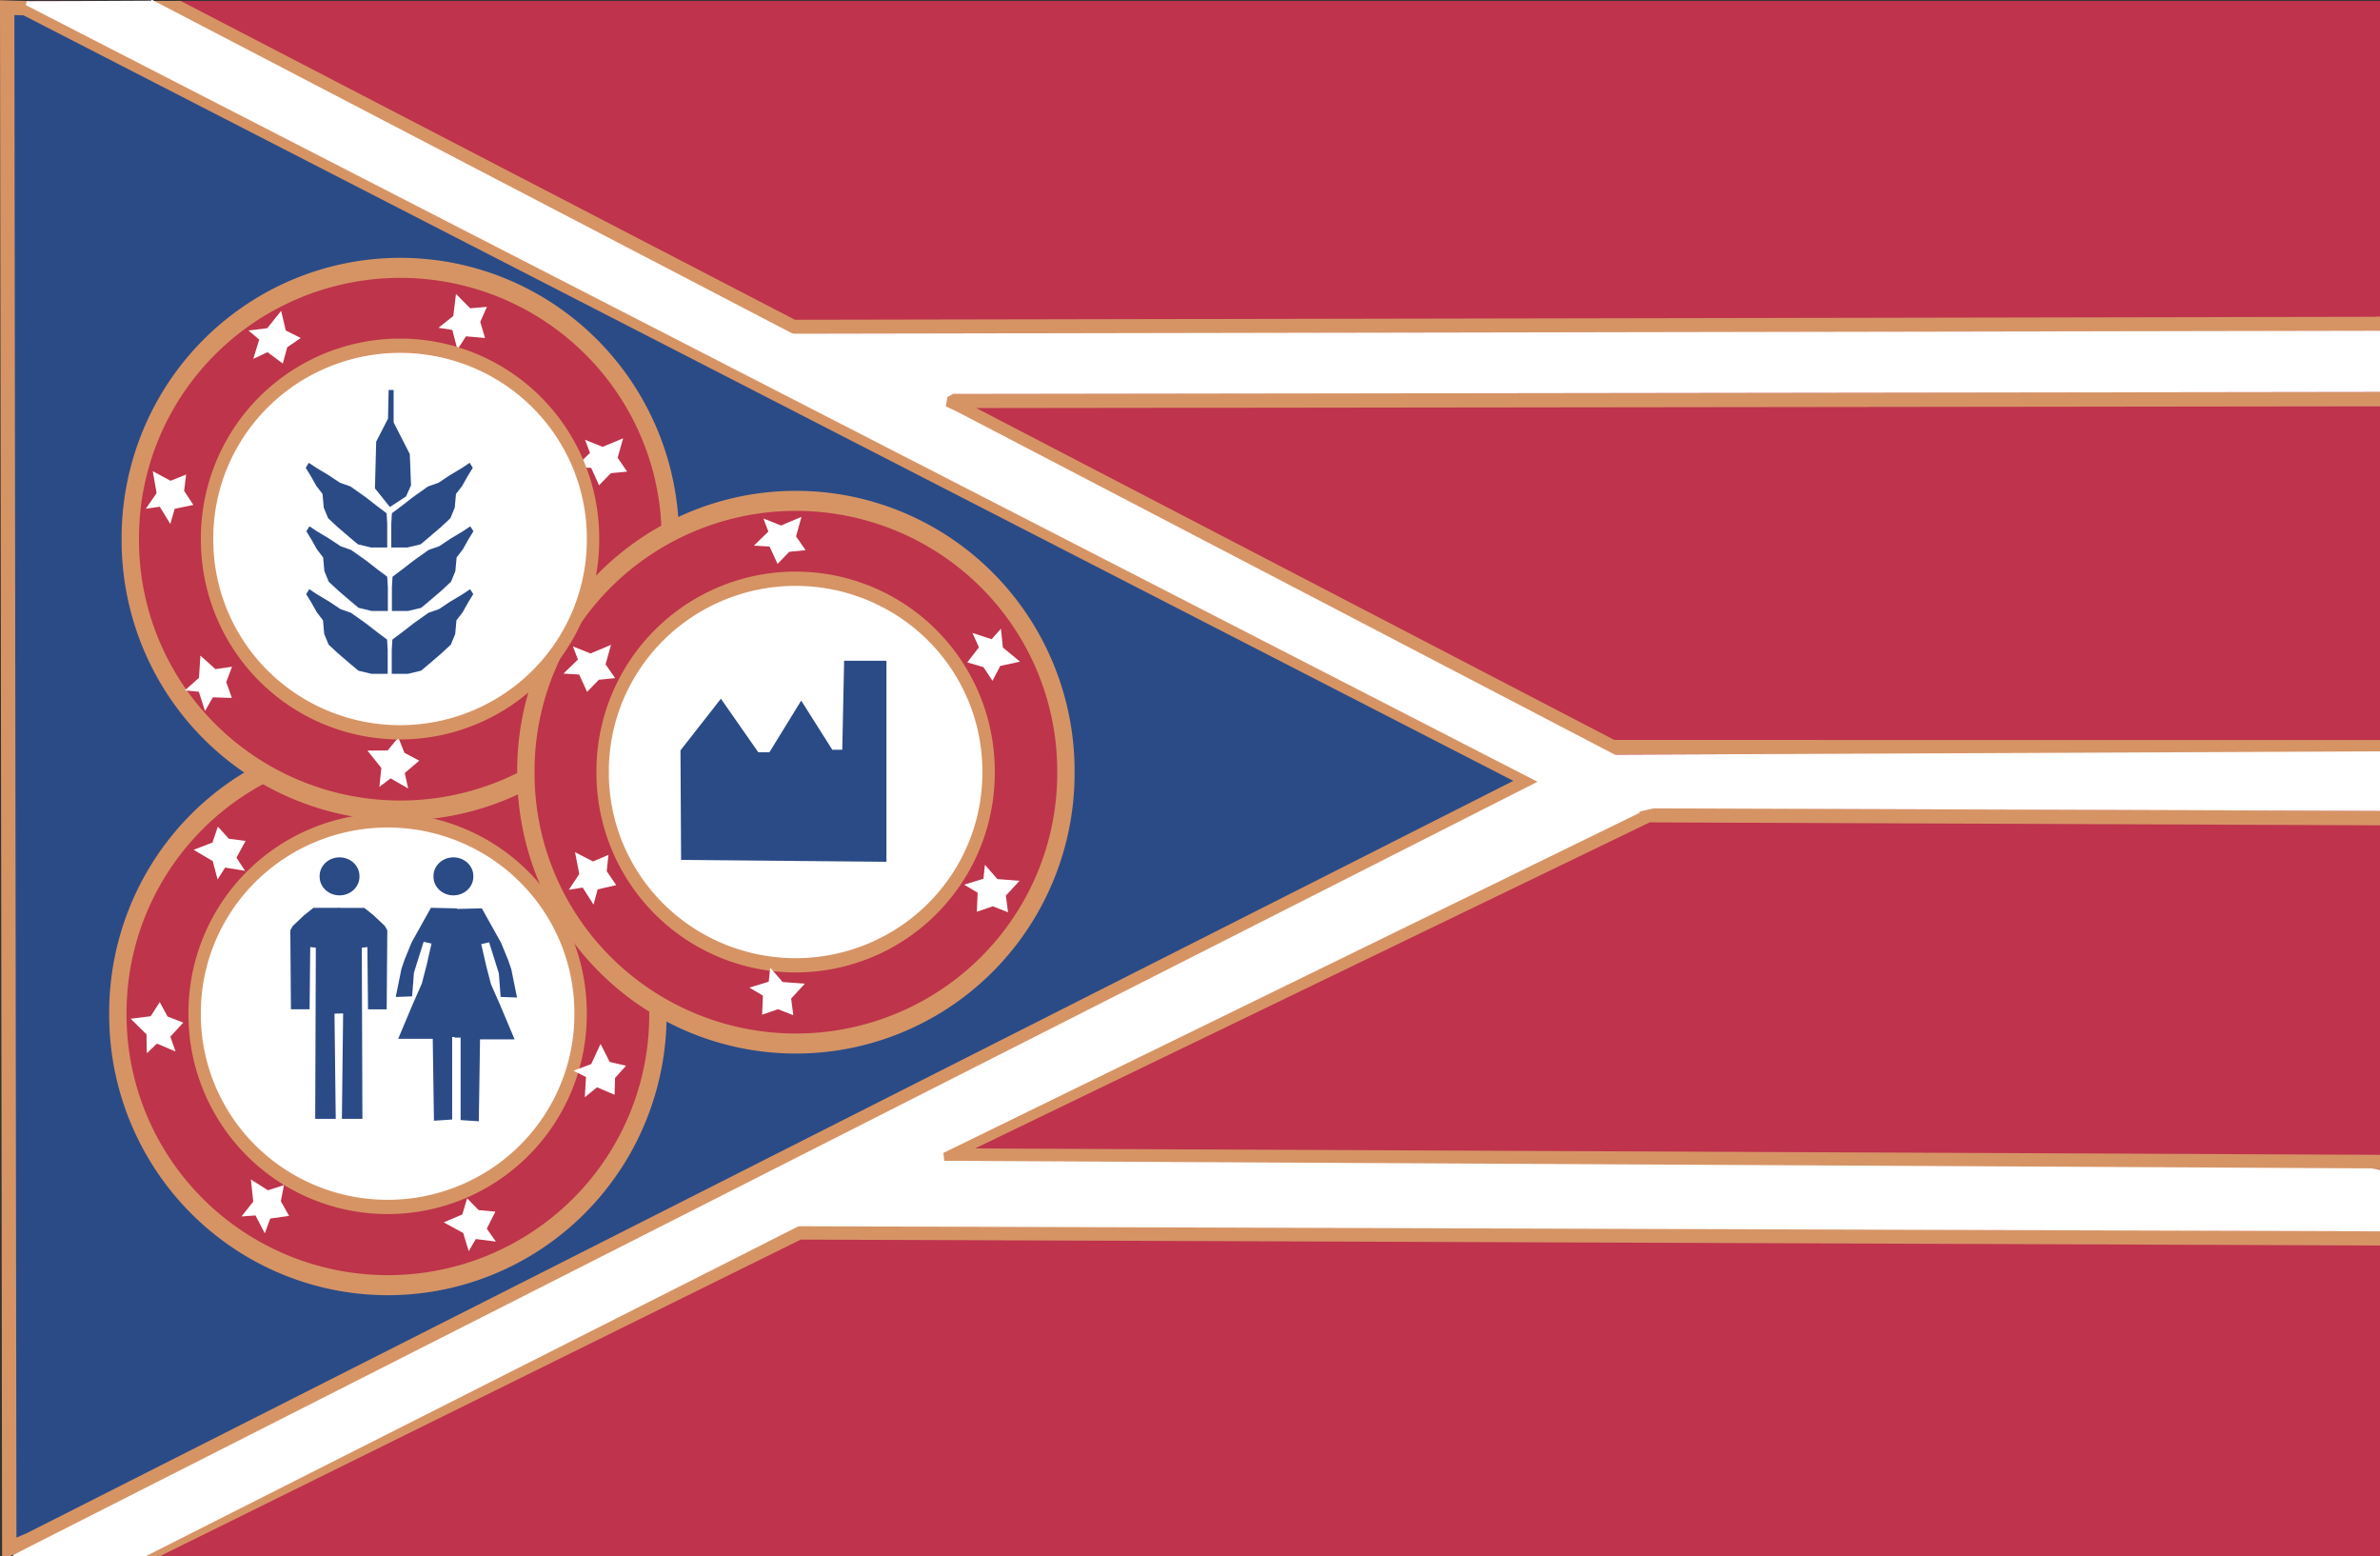<?xml version="1.0" encoding="UTF-8" standalone="no"?>
<!-- Created with Inkscape (http://www.inkscape.org/) -->

<svg
   xmlns:dc="http://purl.org/dc/elements/1.1/"
   xmlns:cc="http://creativecommons.org/ns#"
   xmlns:rdf="http://www.w3.org/1999/02/22-rdf-syntax-ns#"
   xmlns:svg="http://www.w3.org/2000/svg"
   xmlns="http://www.w3.org/2000/svg"
   xmlns:sodipodi="http://sodipodi.sourceforge.net/DTD/sodipodi-0.dtd"
   xmlns:inkscape="http://www.inkscape.org/namespaces/inkscape"
   id="svg2985"
   version="1.1"
   inkscape:version="0.48.4 r9939"
   width="579.835"
   height="379.032"
   sodipodi:docname="us-oh-hk[1].svg">
  <rect width="100%" height="100%" fill="#333333" stroke="none"/>
  <defs
     id="defs2989" />
  <sodipodi:namedview
     pagecolor="#ffffff"
     bordercolor="#666666"
     borderopacity="1"
     objecttolerance="10"
     gridtolerance="10"
     guidetolerance="10"
     inkscape:pageopacity="0"
     inkscape:pageshadow="2"
     inkscape:window-width="1600"
     inkscape:window-height="837"
     id="namedview2987"
     showgrid="false"
     inkscape:zoom="0.7985258"
     inkscape:cx="272"
     inkscape:cy="107"
     inkscape:window-x="-8"
     inkscape:window-y="-8"
     inkscape:window-maximized="1"
     inkscape:current-layer="svg2985"
     inkscape:snap-center="true"
     fit-margin-top="0"
     fit-margin-left="0"
     fit-margin-right="0"
     fit-margin-bottom="0" />
  <rect
     style="fill:#bf334d;fill-opacity:1;fill-rule:nonzero;stroke:none"
     id="rect2995"
     width="576.811"
     height="379.826"
     x="3.25"
     y="0.229" />
  <path
     style="color:#000000;fill:#2b4b87;fill-opacity:1;fill-rule:nonzero;stroke:#d69465;stroke-width:3.5;stroke-miterlimit:4;stroke-opacity:1;stroke-dasharray:none;marker:none;visibility:visible;display:inline;overflow:visible;enable-background:accumulate"
     d="M 6.164,1.992 372.542,190.197 7.331,374.976 2.259,377.15 1.75,1.864 z"
     id="path2997"
     inkscape:connector-curvature="0"
     sodipodi:nodetypes="cccccc" />
  <path
     style="color:#000000;fill:none;stroke:#d69465;stroke-width:3.5;stroke-miterlimit:4;stroke-opacity:1;stroke-dasharray:none;marker:none;visibility:visible;display:inline;overflow:visible;enable-background:accumulate"
     d="m 43.14,1.75 150.092,77.881 384.853,-0.721 0,0 2.012,-0.072"
     id="path3780"
     inkscape:connector-curvature="0"
     sodipodi:nodetypes="ccccc" />
  <path
     style="color:#000000;fill:none;stroke:#d69465;stroke-width:3.5;stroke-miterlimit:4;stroke-opacity:1;stroke-dasharray:none;marker:none;visibility:visible;display:inline;overflow:visible;enable-background:accumulate"
     d="m 580.092,97.216 -349.384,0.433 162.157,84.322 187.204,0.002"
     id="path3782"
     inkscape:connector-curvature="0"
     sodipodi:nodetypes="cccc" />
  <path
     style="color:#000000;fill:none;stroke:#d69465;stroke-width:3.5;stroke-miterlimit:4;stroke-opacity:1;stroke-dasharray:none;marker:none;visibility:visible;display:inline;overflow:visible;enable-background:accumulate"
     d="m 580.097,199.267 -178.583,-0.721 -171.526,82.88 350.358,1.598"
     id="path3784"
     inkscape:connector-curvature="0"
     sodipodi:nodetypes="cccc" />
  <path
     style="color:#000000;fill:none;stroke:#d69465;stroke-width:3.5;stroke-miterlimit:4;stroke-opacity:1;stroke-dasharray:none;marker:none;visibility:visible;display:inline;overflow:visible;enable-background:accumulate"
     d="M 580.346,301.606 194.673,300.165 36.13,378.467"
     id="path3788"
     inkscape:connector-curvature="0"
     sodipodi:nodetypes="ccc" />
  <path
     sodipodi:type="arc"
     style="fill:#be344a;fill-opacity:1;stroke:#d69465;stroke-width:3.5;stroke-linecap:round;stroke-linejoin:miter;stroke-miterlimit:4;stroke-opacity:1;stroke-dasharray:none;stroke-dashoffset:0"
     id="path3792"
     sodipodi:cx="146.66209"
     sodipodi:cy="209.37532"
     sodipodi:rx="54.412716"
     sodipodi:ry="47.205734"
     d="m 201.075,209.375 a 54.413,47.206 0 1 1 -108.825,0 54.413,47.206 0 1 1 108.825,0 z"
     transform="matrix(1.209,0,0,1.394,-82.812,-44.938)" />
  <path
     sodipodi:type="arc"
     style="fill:#ffffff;fill-opacity:1;stroke:#d69465;stroke-width:3.5;stroke-linecap:round;stroke-linejoin:miter;stroke-miterlimit:4;stroke-opacity:1;stroke-dasharray:none;stroke-dashoffset:0"
     id="path3792-1-7"
     sodipodi:cx="146.66209"
     sodipodi:cy="209.37532"
     sodipodi:rx="54.412716"
     sodipodi:ry="47.205734"
     d="m 201.075,209.375 a 54.413,47.206 0 1 1 -108.825,0 54.413,47.206 0 1 1 108.825,0 z"
     transform="matrix(0.864,0,0,0.993,-32.282,38.978)" />
  <path
     sodipodi:type="arc"
     style="fill:#be344a;fill-opacity:1;stroke:#d69465;stroke-width:3.5;stroke-linecap:round;stroke-linejoin:miter;stroke-miterlimit:4;stroke-opacity:1;stroke-dasharray:none;stroke-dashoffset:0"
     id="path3792-4-3"
     sodipodi:cx="146.66209"
     sodipodi:cy="209.37532"
     sodipodi:rx="54.412716"
     sodipodi:ry="47.205734"
     d="m 201.075,209.375 a 54.413,47.206 0 1 1 -108.825,0 54.413,47.206 0 1 1 108.825,0 z"
     transform="matrix(1.209,0,0,1.394,-79.784,-160.543)" />
  <path
     sodipodi:type="arc"
     style="fill:#be344a;fill-opacity:1;stroke:#d69465;stroke-width:3.5;stroke-linecap:round;stroke-linejoin:miter;stroke-miterlimit:4;stroke-opacity:1;stroke-dasharray:none;stroke-dashoffset:0"
     id="path3792-4-9"
     sodipodi:cx="146.66209"
     sodipodi:cy="209.37532"
     sodipodi:rx="54.412716"
     sodipodi:ry="47.205734"
     d="m 201.075,209.375 a 54.413,47.206 0 1 1 -108.825,0 54.413,47.206 0 1 1 108.825,0 z"
     transform="matrix(1.209,0,0,1.394,16.585,-103.792)" />
  <path
     style="color:#000000;fill:#ffffff;fill-opacity:1;fill-rule:nonzero;stroke:none;stroke-width:1px;marker:none;visibility:visible;display:inline;overflow:visible;enable-background:accumulate"
     d="m 53.009,214.199 1.838,-2.888 4.857,0.788 -2.1,-3.216 2.232,-4.069 -4.069,-0.525 -2.691,-2.954 -1.313,3.872 -4.594,1.772 4.66,2.757 z"
     id="path3903-1"
     inkscape:connector-curvature="0"
     sodipodi:nodetypes="ccccccccccc" />
  <path
     style="color:#000000;fill:#ffffff;fill-opacity:1;fill-rule:nonzero;stroke:none;stroke-width:1px;marker:none;visibility:visible;display:inline;overflow:visible;enable-background:accumulate"
     d="m 92.432,191.633 2.741,-2.05 4.263,2.456 -0.826,-3.751 3.528,-3.016 -3.62,-1.932 -1.471,-3.715 -2.599,3.157 -4.924,0.031 3.382,4.228 z"
     id="path3903-4-52"
     inkscape:connector-curvature="0"
     sodipodi:nodetypes="ccccccccccc" />
  <path
     style="color:#000000;fill:#ffffff;fill-opacity:1;fill-rule:nonzero;stroke:none;stroke-width:1px;marker:none;visibility:visible;display:inline;overflow:visible;enable-background:accumulate"
     d="m 138.581,216.721 3.379,-0.546 2.639,4.152 1.007,-3.707 4.524,-1.037 -2.312,-3.389 0.418,-3.974 -3.766,1.593 -4.378,-2.255 1.037,5.314 z"
     id="path3903-4-5-7"
     inkscape:connector-curvature="0"
     sodipodi:nodetypes="ccccccccccc" />
  <path
     sodipodi:type="arc"
     style="fill:#ffffff;fill-opacity:1;stroke:#d69465;stroke-width:3.5;stroke-linecap:round;stroke-linejoin:miter;stroke-miterlimit:4;stroke-opacity:1;stroke-dasharray:none;stroke-dashoffset:0"
     id="path3792-1-7-0-8"
     sodipodi:cx="146.66209"
     sodipodi:cy="209.37532"
     sodipodi:rx="54.412716"
     sodipodi:ry="47.205734"
     d="m 201.075,209.375 a 54.413,47.206 0 1 1 -108.825,0 54.413,47.206 0 1 1 108.825,0 z"
     transform="matrix(0.864,0,0,0.993,67.116,-19.876)" />
  <path
     style="color:#000000;fill:#ffffff;fill-opacity:1;fill-rule:nonzero;stroke:none;stroke-width:1px;marker:none;visibility:visible;display:inline;overflow:visible;enable-background:accumulate"
     d="m 139.713,260.786 3.056,1.541 -0.3,4.911 2.991,-2.41 4.271,1.815 0.117,-4.101 2.671,-2.972 -3.984,-0.921 -2.221,-4.395 -2.279,4.911 z"
     id="path3903-4-5-5-6"
     inkscape:connector-curvature="0"
     sodipodi:nodetypes="ccccccccccc" />
  <path
     style="color:#000000;fill:#ffffff;fill-opacity:1;fill-rule:nonzero;stroke:none;stroke-width:1px;marker:none;visibility:visible;display:inline;overflow:visible;enable-background:accumulate"
     d="m 114.191,304.732 1.736,-2.95 4.881,0.618 -2.211,-3.141 2.089,-4.144 -4.085,-0.383 -2.792,-2.858 -1.177,3.916 -4.53,1.931 4.753,2.593 z"
     id="path3903-4-5-1-1"
     inkscape:connector-curvature="0"
     sodipodi:nodetypes="ccccccccccc" />
  <path
     style="color:#000000;fill:#ffffff;fill-opacity:1;fill-rule:nonzero;stroke:none;stroke-width:1px;marker:none;visibility:visible;display:inline;overflow:visible;enable-background:accumulate"
     d="m 58.825,296.281 3.414,-0.252 2.271,4.365 1.324,-3.606 4.596,-0.642 -2.011,-3.577 0.76,-3.923 -3.889,1.261 -4.166,-2.625 0.574,5.384 z"
     id="path3903-4-5-1-7-4"
     inkscape:connector-curvature="0"
     sodipodi:nodetypes="ccccccccccc" />
  <path
     style="color:#000000;fill:#ffffff;fill-opacity:1;fill-rule:nonzero;stroke:none;stroke-width:1px;marker:none;visibility:visible;display:inline;overflow:visible;enable-background:accumulate"
     d="m 35.763,256.539 2.479,-2.361 4.524,1.934 -1.264,-3.627 3.145,-3.412 -3.823,-1.489 -1.901,-3.514 -2.206,3.443 -4.886,0.614 3.859,3.797 z"
     id="path3903-4-5-1-7-1-2"
     inkscape:connector-curvature="0"
     sodipodi:nodetypes="ccccccccccc" />
  <path
     style="color:#000000;fill:#ffffff;fill-opacity:1;fill-rule:nonzero;stroke:none;stroke-width:1px;marker:none;visibility:visible;display:inline;overflow:visible;enable-background:accumulate"
     d="m 185.978,126.271 1.22,3.198 -3.531,3.427 3.834,0.234 1.933,4.219 2.85,-2.952 3.976,-0.396 -2.324,-3.364 1.32,-4.744 -4.993,2.094 z"
     id="path3903-4-52-7"
     inkscape:connector-curvature="0"
     sodipodi:nodetypes="ccccccccccc" />
  <path
     style="color:#000000;fill:#ffffff;fill-opacity:1;fill-rule:nonzero;stroke:none;stroke-width:1px;marker:none;visibility:visible;display:inline;overflow:visible;enable-background:accumulate"
     d="m 139.579,157.437 1.22,3.198 -3.531,3.427 3.834,0.234 1.933,4.219 2.85,-2.952 3.976,-0.396 -2.324,-3.364 1.32,-4.744 -4.993,2.094 z"
     id="path3903-4-52-7-6"
     inkscape:connector-curvature="0"
     sodipodi:nodetypes="ccccccccccc" />
  <path
     style="color:#000000;fill:#ffffff;fill-opacity:1;fill-rule:nonzero;stroke:none;stroke-width:1px;marker:none;visibility:visible;display:inline;overflow:visible;enable-background:accumulate"
     d="m 45.036,168.155 3.407,0.331 1.498,4.687 1.916,-3.329 4.639,0.147 -1.375,-3.866 1.414,-3.737 -4.047,0.584 -3.661,-3.293 -0.347,5.403 z"
     id="path3903-4-52-1"
     inkscape:connector-curvature="0"
     sodipodi:nodetypes="ccccccccccc" />
  <path
     style="color:#000000;fill:#ffffff;fill-opacity:1;fill-rule:nonzero;stroke:none;stroke-width:1px;marker:none;visibility:visible;display:inline;overflow:visible;enable-background:accumulate"
     d="m 35.536,123.895 3.389,-0.483 2.561,4.201 1.076,-3.687 4.542,-0.953 -2.249,-3.432 0.492,-3.965 -3.795,1.522 -4.335,-2.336 0.938,5.332 z"
     id="path3903-4-52-1-8"
     inkscape:connector-curvature="0"
     sodipodi:nodetypes="ccccccccccc" />
  <path
     style="color:#000000;fill:#ffffff;fill-opacity:1;fill-rule:nonzero;stroke:none;stroke-width:1px;marker:none;visibility:visible;display:inline;overflow:visible;enable-background:accumulate"
     d="m 60.539,80.493 2.608,2.217 -1.447,4.703 3.474,-1.639 3.724,2.769 1.079,-3.959 3.295,-2.26 -3.655,-1.832 -1.124,-4.794 -3.37,4.237 z"
     id="path3903-4-52-1-8-9"
     inkscape:connector-curvature="0"
     sodipodi:nodetypes="ccccccccccc" />
  <path
     style="color:#000000;fill:#ffffff;fill-opacity:1;fill-rule:nonzero;stroke:none;stroke-width:1px;marker:none;visibility:visible;display:inline;overflow:visible;enable-background:accumulate"
     d="m 106.824,79.836 3.383,0.525 1.227,4.765 2.103,-3.214 4.623,0.411 -1.152,-3.938 1.625,-3.65 -4.074,0.352 -3.467,-3.497 -0.655,5.374 z"
     id="path3903-4-52-1-8-9-2"
     inkscape:connector-curvature="0"
     sodipodi:nodetypes="ccccccccccc" />
  <path
     style="color:#000000;fill:#ffffff;fill-opacity:1;fill-rule:nonzero;stroke:none;stroke-width:1px;marker:none;visibility:visible;display:inline;overflow:visible;enable-background:accumulate"
     d="m 142.529,107.107 1.21,3.202 -3.541,3.416 3.833,0.246 1.92,4.225 2.859,-2.943 3.977,-0.384 -2.313,-3.371 1.335,-4.74 -4.999,2.078 z"
     id="path3903-4-52-1-8-9-2-7"
     inkscape:connector-curvature="0"
     sodipodi:nodetypes="ccccccccccc" />
  <path
     style="color:#000000;fill:#ffffff;fill-opacity:1;fill-rule:nonzero;stroke:none;stroke-width:1px;marker:none;visibility:visible;display:inline;overflow:visible;enable-background:accumulate"
     d="m 187.648,235.7 -0.372,3.403 -4.705,1.44 3.305,1.956 -0.203,4.637 3.882,-1.328 3.719,1.46 -0.534,-4.054 3.338,-3.62 -5.398,-0.413 z"
     id="path3903-4-52-7-6-9"
     inkscape:connector-curvature="0"
     sodipodi:nodetypes="ccccccccccc" />
  <path
     style="color:#000000;fill:#ffffff;fill-opacity:1;fill-rule:nonzero;stroke:none;stroke-width:1px;marker:none;visibility:visible;display:inline;overflow:visible;enable-background:accumulate"
     d="m 239.96,210.63 -0.372,3.403 -4.705,1.44 3.305,1.956 -0.203,4.637 3.882,-1.328 3.719,1.46 -0.534,-4.054 3.338,-3.62 -5.398,-0.413 z"
     id="path3903-4-52-7-6-9-5"
     inkscape:connector-curvature="0"
     sodipodi:nodetypes="ccccccccccc" />
  <path
     style="color:#000000;fill:#ffffff;fill-opacity:1;fill-rule:nonzero;stroke:none;stroke-width:1px;marker:none;visibility:visible;display:inline;overflow:visible;enable-background:accumulate"
     d="m 243.852,153.118 -2.262,2.569 -4.677,-1.529 1.578,3.502 -2.834,3.675 3.939,1.148 2.202,3.334 1.895,-3.623 4.813,-1.041 -4.178,-3.444 z"
     id="path3903-4-52-7-6-9-5-4"
     inkscape:connector-curvature="0"
     sodipodi:nodetypes="ccccccccccc" />
  <path
     style="color:#000000;fill:#2b4b87;fill-opacity:1;fill-rule:nonzero;stroke:none;stroke-width:1px;marker:none;visibility:visible;display:inline;overflow:visible;enable-background:accumulate"
     d="m 165.934,209.442 -0.152,-26.681 9.854,-12.583 9.096,13.037 2.729,0 7.732,-12.583 7.58,11.976 2.426,0 0.455,-21.679 10.309,0 0,48.966 z"
     id="path4265"
     inkscape:connector-curvature="0" />
  <path
     sodipodi:type="arc"
     style="fill:#ffffff;fill-opacity:1;stroke:#d69465;stroke-width:3.5;stroke-linecap:round;stroke-linejoin:miter;stroke-miterlimit:4;stroke-opacity:1;stroke-dasharray:none;stroke-dashoffset:0"
     id="path3792-1-7-0-1"
     sodipodi:cx="146.66209"
     sodipodi:cy="209.37532"
     sodipodi:rx="54.412716"
     sodipodi:ry="47.205734"
     d="m 201.075,209.375 a 54.413,47.206 0 1 1 -108.825,0 54.413,47.206 0 1 1 108.825,0 z"
     transform="matrix(0.864,0,0,0.993,-29.253,-76.626)" />
  <path
     style="color:#000000;fill:#2b4b87;fill-opacity:1;fill-rule:nonzero;stroke:none;stroke-width:1px;marker:none;visibility:visible;display:inline;overflow:visible;enable-background:accumulate"
     d="m 95.44,164.114 0,-5.761 0.152,-2.577 2.426,-1.819 2.729,-2.122 3.638,-2.577 2.577,-0.91 2.729,-1.819 3.032,-1.819 1.819,-1.213 0.758,1.213 -1.213,1.971 -1.364,2.426 -1.516,1.971 -0.303,3.335 -1.061,2.577 -2.274,2.122 -3.184,2.729 -1.819,1.516 -3.184,0.758 z"
     id="path4269"
     inkscape:connector-curvature="0" />
  <path
     style="color:#000000;fill:#2b4b87;fill-opacity:1;fill-rule:nonzero;stroke:none;stroke-width:1px;marker:none;visibility:visible;display:inline;overflow:visible;enable-background:accumulate"
     d="m 94.455,164.114 0,-5.761 -0.152,-2.577 -2.426,-1.819 -2.729,-2.122 -3.638,-2.577 -2.577,-0.91 -2.729,-1.819 -3.032,-1.819 -1.819,-1.213 -0.758,1.213 1.213,1.971 1.364,2.426 1.516,1.971 0.303,3.335 1.061,2.577 2.274,2.122 3.184,2.729 1.819,1.516 3.184,0.758 z"
     id="path4269-3"
     inkscape:connector-curvature="0" />
  <path
     style="color:#000000;fill:#2b4b87;fill-opacity:1;fill-rule:nonzero;stroke:none;stroke-width:1px;marker:none;visibility:visible;display:inline;overflow:visible;enable-background:accumulate"
     d="m 95.478,148.803 0,-5.761 0.152,-2.577 2.426,-1.819 2.729,-2.122 3.638,-2.577 2.577,-0.91 2.729,-1.819 3.032,-1.819 1.819,-1.213 0.758,1.213 -1.213,1.971 -1.364,2.426 -1.516,1.971 -0.303,3.335 -1.061,2.577 -2.274,2.122 -3.184,2.729 -1.819,1.516 -3.184,0.758 z"
     id="path4269-33"
     inkscape:connector-curvature="0" />
  <path
     style="color:#000000;fill:#2b4b87;fill-opacity:1;fill-rule:nonzero;stroke:none;stroke-width:1px;marker:none;visibility:visible;display:inline;overflow:visible;enable-background:accumulate"
     d="m 94.493,148.803 0,-5.761 -0.152,-2.577 -2.426,-1.819 -2.729,-2.122 -3.638,-2.577 -2.577,-0.91 -2.729,-1.819 -3.032,-1.819 -1.819,-1.213 -0.758,1.213 1.213,1.971 1.364,2.426 1.516,1.971 0.303,3.335 1.061,2.577 2.274,2.122 3.184,2.729 1.819,1.516 3.184,0.758 z"
     id="path4269-3-4"
     inkscape:connector-curvature="0" />
  <path
     style="color:#000000;fill:#2b4b87;fill-opacity:1;fill-rule:nonzero;stroke:none;stroke-width:1px;marker:none;visibility:visible;display:inline;overflow:visible;enable-background:accumulate"
     d="m 95.327,133.34 0,-5.761 0.152,-2.577 2.426,-1.819 2.729,-2.122 3.638,-2.577 2.577,-0.91 2.729,-1.819 3.032,-1.819 1.819,-1.213 0.758,1.213 -1.213,1.971 -1.364,2.426 -1.516,1.971 -0.303,3.335 -1.061,2.577 -2.274,2.122 -3.184,2.729 -1.819,1.516 -3.184,0.758 z"
     id="path4269-33-1"
     inkscape:connector-curvature="0" />
  <path
     style="color:#000000;fill:#2b4b87;fill-opacity:1;fill-rule:nonzero;stroke:none;stroke-width:1px;marker:none;visibility:visible;display:inline;overflow:visible;enable-background:accumulate"
     d="m 94.341,133.34 0,-5.761 -0.152,-2.577 -2.426,-1.819 -2.729,-2.122 -3.638,-2.577 -2.577,-0.91 -2.729,-1.819 -3.032,-1.819 -1.819,-1.213 -0.758,1.213 1.213,1.971 1.364,2.426 1.516,1.971 0.303,3.335 1.061,2.577 2.274,2.122 3.184,2.729 1.819,1.516 3.184,0.758 z"
     id="path4269-3-4-1"
     inkscape:connector-curvature="0" />
  <path
     style="color:#000000;fill:#2b4b87;fill-opacity:1;fill-rule:nonzero;stroke:none;stroke-width:1px;marker:none;visibility:visible;display:inline;overflow:visible;enable-background:accumulate"
     d="m 94.986,123.486 -3.638,-4.548 0.303,-11.37 2.88,-5.609 0.152,-6.974 1.213,0 0,7.883 3.942,7.732 0.303,7.58 -1.213,2.729 z"
     id="path4352"
     inkscape:connector-curvature="0" />
  <path
     sodipodi:type="arc"
     style="fill:#2b4b87;fill-opacity:1;fill-rule:nonzero;stroke:none"
     id="path4354"
     sodipodi:cx="83.530853"
     sodipodi:cy="211.33549"
     sodipodi:rx="3.1835713"
     sodipodi:ry="3.1077721"
     d="m 86.714,211.335 a 3.184,3.108 0 1 1 -6.367,0 3.184,3.108 0 1 1 6.367,0 z"
     transform="matrix(1.524,0,0,1.463,-44.579,-95.736)" />
  <path
     sodipodi:type="arc"
     style="fill:#2b4b87;fill-opacity:1;fill-rule:nonzero;stroke:none"
     id="path4354-3"
     sodipodi:cx="83.530853"
     sodipodi:cy="211.33549"
     sodipodi:rx="3.1835713"
     sodipodi:ry="3.1077721"
     d="m 86.714,211.335 a 3.184,3.108 0 1 1 -6.367,0 3.184,3.108 0 1 1 6.367,0 z"
     transform="matrix(1.524,0,0,1.463,-16.836,-95.736)" />
  <path
     style="color:#000000;fill:#2b4b87;fill-opacity:1;fill-rule:nonzero;stroke:none;stroke-width:1px;marker:none;visibility:visible;display:inline;overflow:visible;enable-background:accumulate"
     d="m 84.283,246.792 -1.577,-25.676 -6.367,0 -2.274,1.819 -2.729,2.577 -0.606,1.061 0.152,19.253 4.548,0 0.152,-15.16 1.364,0.152 -0.152,41.69 5.003,0 -0.303,-25.62 z"
     id="path4380"
     inkscape:connector-curvature="0"
     sodipodi:nodetypes="cccccccccccccc" />
  <path
     style="color:#000000;fill:#2b4b87;fill-opacity:1;fill-rule:nonzero;stroke:none;stroke-width:1px;marker:none;visibility:visible;display:inline;overflow:visible;enable-background:accumulate"
     d="m 83.111,245.892 -0.728,-24.771 6.367,0 2.274,1.819 2.729,2.577 0.606,1.061 -0.152,19.253 -4.548,0 -0.152,-15.16 -1.364,0.152 0.152,41.69 -5.003,0 0.303,-25.62 z"
     id="path4380-8"
     inkscape:connector-curvature="0"
     sodipodi:nodetypes="cccccccccccccc" />
  <path
     style="color:#000000;fill:#2b4b87;fill-opacity:1;fill-rule:nonzero;stroke:none;stroke-width:1px;marker:none;visibility:visible;display:inline;overflow:visible;enable-background:accumulate"
     d="m 105.725,272.964 4.432,-0.295 0,-20.094 1.477,0 -0.295,-31.323 -6.353,-0.148 -4.703,8.422 -1.728,4.233 -0.752,2.198 -1.387,6.866 3.989,-0.148 0.443,-5.762 2.364,-7.535 1.921,0.443 -1.182,5.171 -1.182,4.58 -2.216,5.023 -3.546,8.422 8.422,0 z"
     id="path4400"
     inkscape:connector-curvature="0"
     sodipodi:nodetypes="cccccccccccccccccccc" />
  <path
     style="color:#000000;fill:#2b4b87;fill-opacity:1;fill-rule:nonzero;stroke:none;stroke-width:1px;marker:none;visibility:visible;display:inline;overflow:visible;enable-background:accumulate"
     d="m 116.651,273.099 -4.432,-0.295 0,-20.094 -1.477,0 0.295,-31.323 6.353,-0.148 4.703,8.422 1.728,4.233 0.752,2.198 1.387,6.866 -3.989,-0.148 -0.443,-5.762 -2.364,-7.535 -1.921,0.443 1.182,5.171 1.182,4.58 2.216,5.023 3.546,8.422 -8.422,0 z"
     id="path4400-7"
     inkscape:connector-curvature="0"
     sodipodi:nodetypes="cccccccccccccccccccc" />
  <path
     style="color:#000000;fill:#d69465;fill-opacity:1;fill-rule:nonzero;stroke:none;stroke-width:1px;marker:none;visibility:visible;display:inline;overflow:visible;enable-background:accumulate"
     d="M 42.374,3.335 37.04,0.236 44.058,0.221 z"
     id="path4522"
     inkscape:connector-curvature="0"
     sodipodi:nodetypes="cccc" />
  <path
     style="color:#000000;fill:#d69465;fill-opacity:1;fill-rule:nonzero;stroke:none;stroke-width:1px;marker:none;visibility:visible;display:inline;overflow:visible;enable-background:accumulate"
     d="m 37.154,380.04 -3.877,0.009 3.208,-2.778 z"
     id="path4522-6"
     inkscape:connector-curvature="0"
     sodipodi:nodetypes="cccc" />
  <path
     style="color:#000000;fill:#ffffff;fill-opacity:1;fill-rule:nonzero;stroke:#ffffff;stroke-width:1px;stroke-opacity:1;marker:none;visibility:visible;display:inline;overflow:visible;enable-background:accumulate"
     d="M 37.327,0.67 196.826,83.76 232.966,100.72 393.567,184.449 398.867,197.697 227.96,281.163 179.603,305.673 33.299,379.584 3.393,379.191 375.682,190.411 6.508,0.791 c 0,0 22.097,-0.039 30.819,-0.12 z"
     id="path4544"
     inkscape:connector-curvature="0"
     sodipodi:nodetypes="cccccccccccc" />
  <path
     style="color:#000000;fill:#ffffff;fill-opacity:1;fill-rule:nonzero;stroke:none;stroke-width:1px;marker:none;visibility:visible;display:inline;overflow:visible;enable-background:accumulate"
     d="m 191.524,81.28 388.875,-0.722 0,14.907 -348.233,0.484 -1.357,0.752 -0.495,2.894 -37.04,-14.068 z"
     id="path4546"
     inkscape:connector-curvature="0"
     sodipodi:nodetypes="cccccccc" />
  <path
     style="color:#000000;fill:#ffffff;fill-opacity:1;fill-rule:nonzero;stroke:none;stroke-width:1px;marker:none;visibility:visible;display:inline;overflow:visible;enable-background:accumulate"
     d="m 399.228,197.718 3.58,-0.829 177.336,0.622 0.632,-0.622 -0.211,-13.888 -189.131,0.829 z"
     id="path4548"
     inkscape:connector-curvature="0" />
  <path
     style="color:#000000;fill:#ffffff;fill-opacity:1;fill-rule:nonzero;stroke:none;stroke-width:1px;marker:none;visibility:visible;display:inline;overflow:visible;enable-background:accumulate"
     d="m 230.81,279.18 -5.214,3.524 352.079,1.866 2.503,0.415 0,14.924 -385.869,-1.244 z"
     id="path4550"
     inkscape:connector-curvature="0"
     sodipodi:nodetypes="ccccccc" />
  <path
     style="color:#000000;fill:#ffffff;fill-opacity:1;fill-rule:nonzero;stroke:none;stroke-width:1px;marker:none;visibility:visible;display:inline;overflow:visible;enable-background:accumulate"
     d="m 218.147,289.544 7.048,-15.132 4.353,4.146 1.036,8.499 z"
     id="path4552"
     inkscape:connector-curvature="0" />
</svg>

